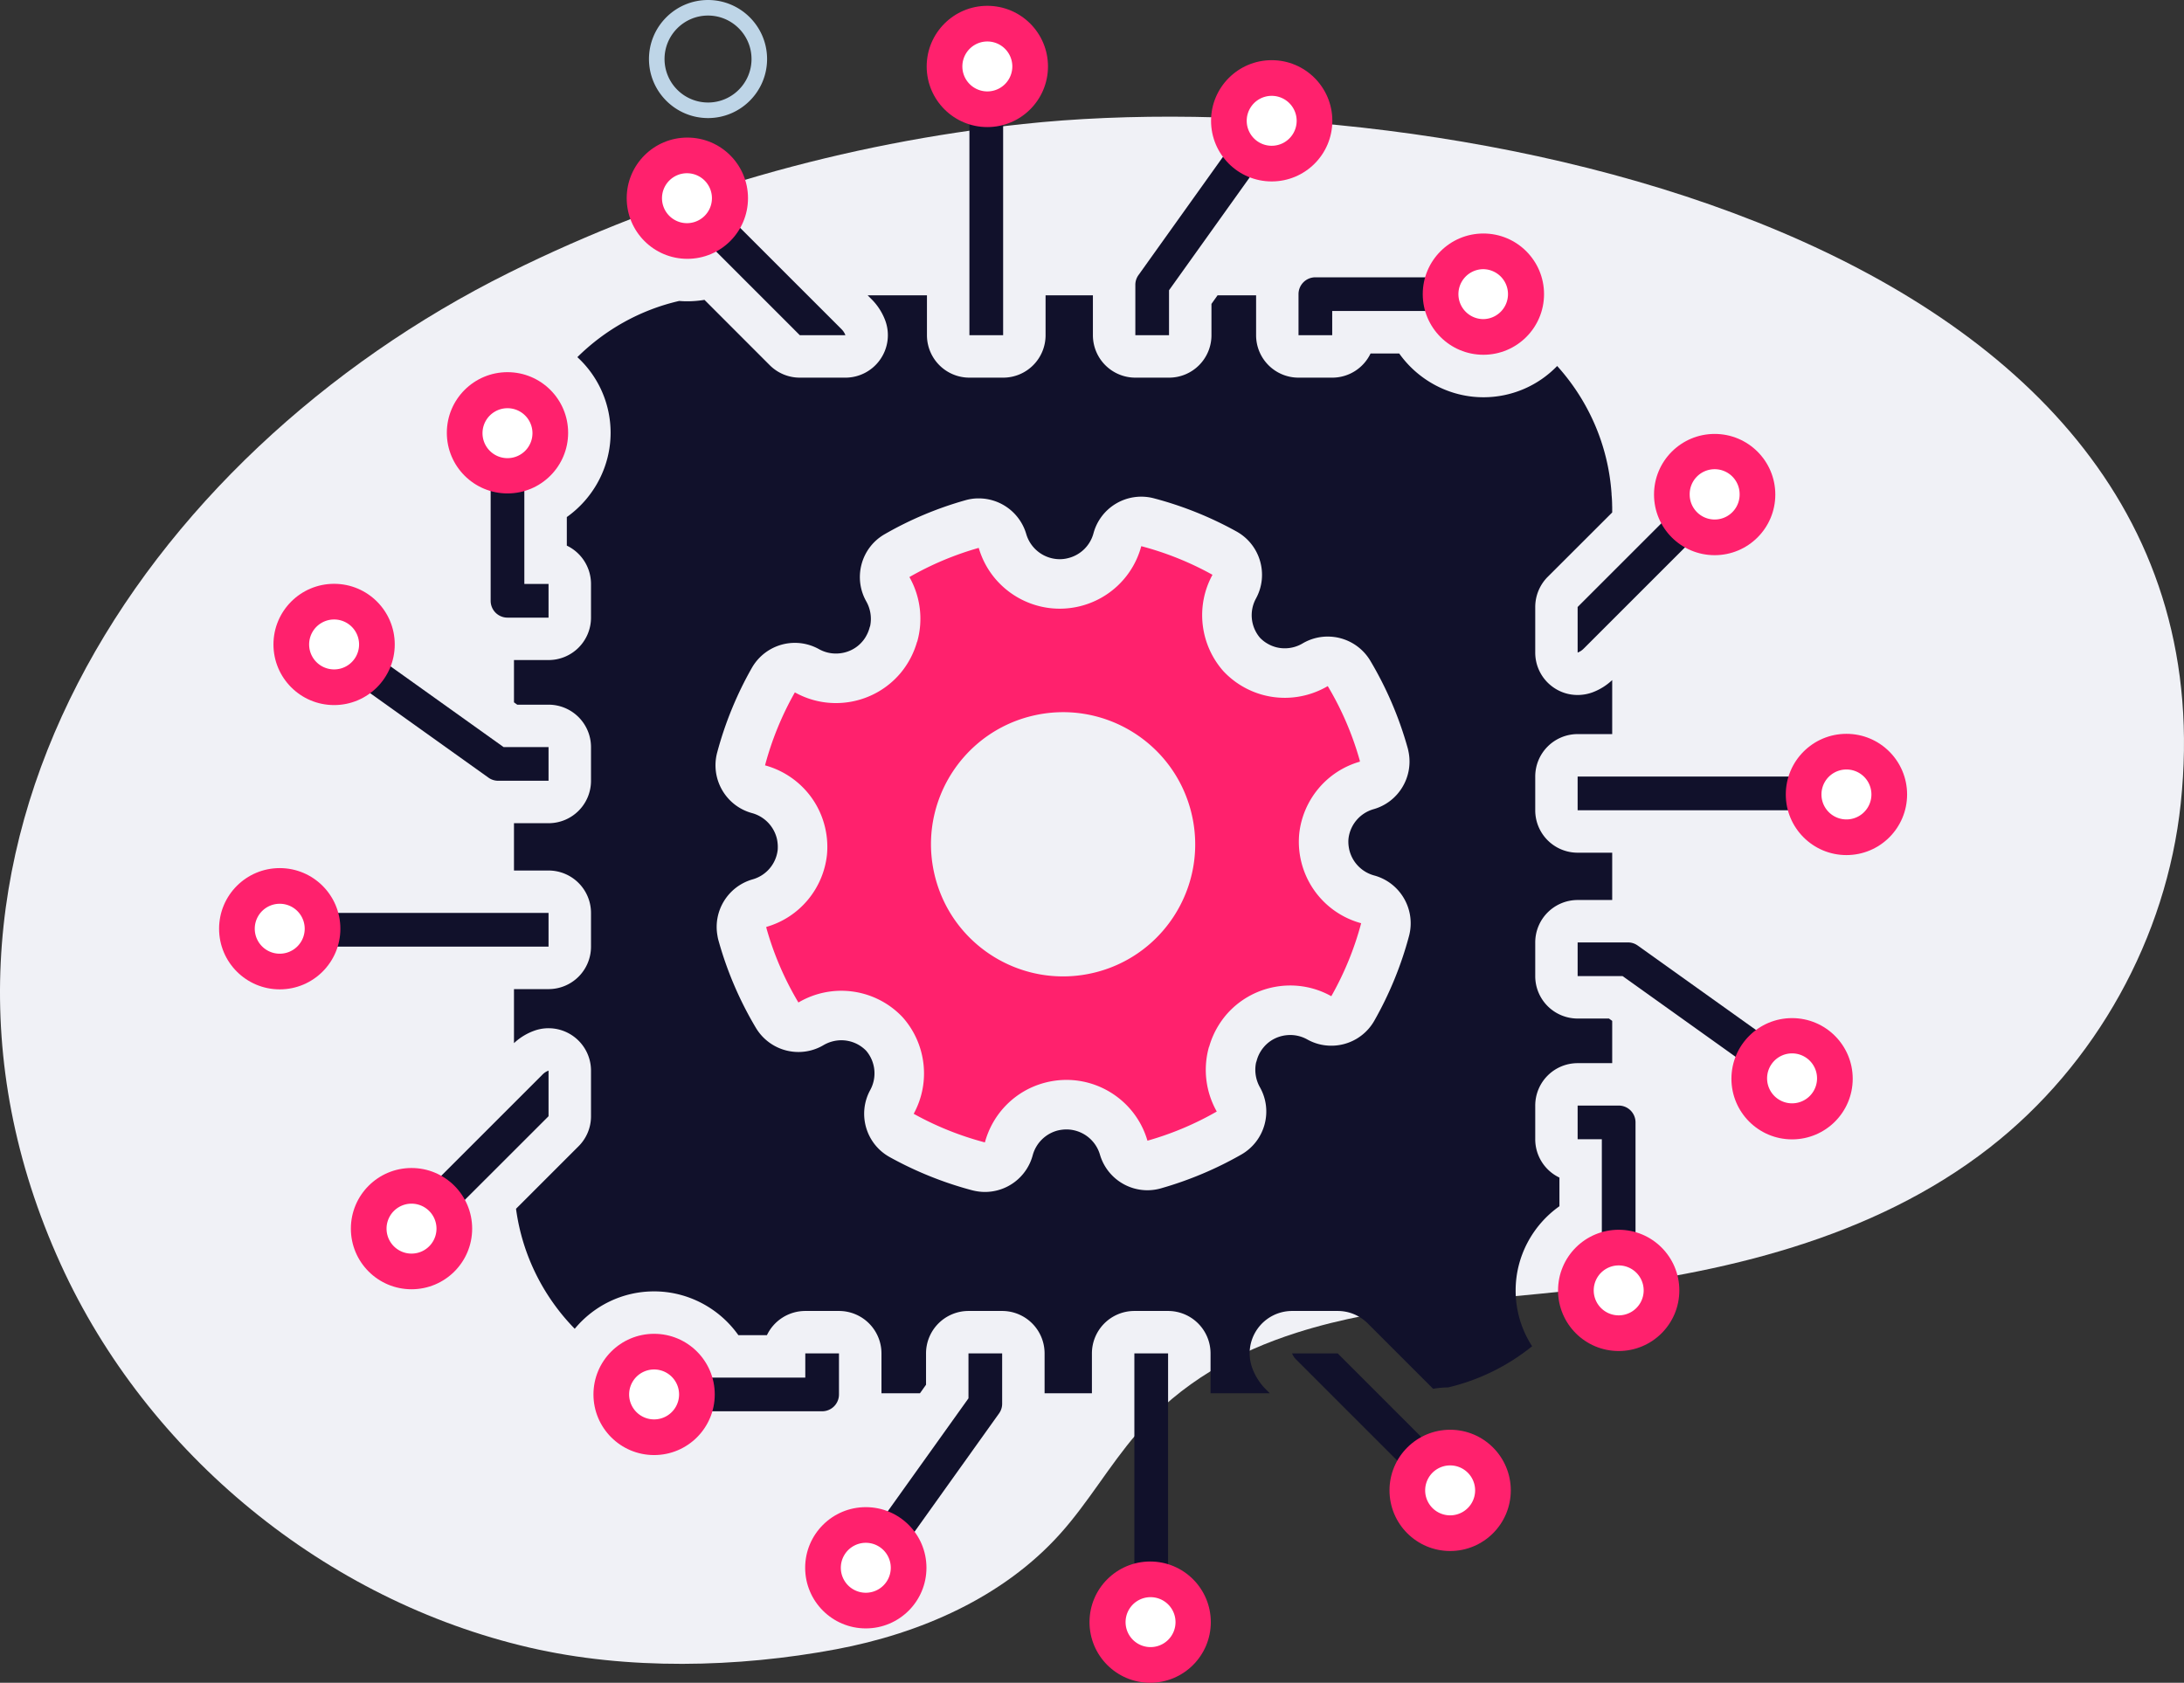<svg xmlns="http://www.w3.org/2000/svg" width="487.681" height="375.852" viewBox="0 0 365.761 281.889"><rect x="0" y="0" width="365.761" height="281.889" fill="#333333" stroke="none"/><g data-name="Layer"><clipPath id="a"><path transform="matrix(1 0 0 -1 0 281.889)" d="M0 281.889h365.761V0H0z"/></clipPath><g clip-path="url(#a)"><path d="M217.222 223.225c14.756-4.7 31.31-5.425 46.437-7.095 24.68-2.724 49.962-8.607 69.543-23.88 17.806-13.884 29.636-35.186 32.012-57.642 10.18-96.218-124.38-121.3-193.89-113.832-29.852 3.207-59.184 11.543-86.084 24.915-61.295 30.47-106.245 97.604-75.085 166.063 14.512 31.886 44.402 56.338 78.53 64.244 16.356 3.789 34.815 3.379 51.33.283 14.093-2.642 27.979-8.683 37.549-19.361 4.688-5.23 8.21-11.408 12.79-16.734 7.403-8.607 16.71-13.727 26.868-16.961" fill="#f0f1f6"/><path d="M118.576 2.606c-4.017 0-7.284 3.268-7.284 7.283a7.291 7.291 0 0 0 7.284 7.284c4.016 0 7.284-3.267 7.284-7.284 0-4.015-3.268-7.283-7.284-7.283m0 17.172c-5.453 0-9.89-4.436-9.89-9.89 0-5.451 4.437-9.887 9.89-9.887s9.889 4.436 9.889 9.888c0 5.453-4.436 9.889-9.89 9.889" fill="#bed5e7"/><path d="M235.977 156.783a60.014 60.014 0 0 1-5.806 14.181 8.26 8.26 0 0 1-7.214 4.206 8.166 8.166 0 0 1-4.04-1.055 5.807 5.807 0 0 0-2.832-.734c-1.741 0-3.364.746-4.442 2.037a5.116 5.116 0 0 0-.51.7c-.296.474-.51.971-.651 1.48-.035.142-.083.273-.13.415a5.968 5.968 0 0 0 .64 4.1c2.25 3.968.864 9.002-3.08 11.277a60.615 60.615 0 0 1-13.482 5.674 8.328 8.328 0 0 1-2.263.321 8.294 8.294 0 0 1-7.961-5.983 5.865 5.865 0 0 0-5.604-4.205c-.462 0-.936.06-1.41.165a5.868 5.868 0 0 0-4.241 4.158 8.286 8.286 0 0 1-7.996 6.15c-.7 0-1.41-.096-2.121-.274a60.59 60.59 0 0 1-13.837-5.568c-3.993-2.215-5.438-7.226-3.258-11.23a5.83 5.83 0 0 0-.675-6.576 5.796 5.796 0 0 0-4.147-1.764 5.935 5.935 0 0 0-2.997.817 8.21 8.21 0 0 1-4.194 1.15 8.295 8.295 0 0 1-7.132-4.04 59.905 59.905 0 0 1-6.231-14.513 7.066 7.066 0 0 1-.213-.96c-.735-4.134 1.777-8.234 5.899-9.407a5.812 5.812 0 0 0 4.194-4.94c.047-.64 0-1.267-.142-1.895a5.873 5.873 0 0 0-4.158-4.264c-4.395-1.197-7.002-5.723-5.84-10.13a60.025 60.025 0 0 1 5.804-14.18 8.289 8.289 0 0 1 7.215-4.207c1.374 0 2.76.344 4.04 1.055a5.795 5.795 0 0 0 2.83.734c1.743 0 3.365-.746 4.444-2.037.189-.213.355-.45.509-.699.284-.474.51-.972.652-1.48.035-.143.083-.273.13-.404a5.943 5.943 0 0 0-.64-4.098c-2.251-3.969-.876-9.016 3.08-11.279a59.393 59.393 0 0 1 13.482-5.675 7.953 7.953 0 0 1 2.263-.319 8.293 8.293 0 0 1 7.96 5.983 5.865 5.865 0 0 0 5.605 4.205c.462 0 .936-.059 1.397-.178a5.842 5.842 0 0 0 4.254-4.158 8.288 8.288 0 0 1 10.117-5.865 60.079 60.079 0 0 1 13.837 5.557c3.993 2.215 5.438 7.238 3.258 11.231a5.828 5.828 0 0 0 .675 6.575c.367.38.77.7 1.197.947a5.671 5.671 0 0 0 2.95.817 5.85 5.85 0 0 0 2.985-.817 8.25 8.25 0 0 1 4.206-1.148 8.295 8.295 0 0 1 7.132 4.04 60.328 60.328 0 0 1 6.23 14.511c.096.321.156.628.214.937.735 4.145-1.764 8.257-5.9 9.43a5.831 5.831 0 0 0-4.194 4.952c-.058.628 0 1.267.143 1.883a5.858 5.858 0 0 0 4.158 4.265c4.396 1.197 7.002 5.723 5.84 10.13m23.209-60.136L270 85.844v-.58c0-.202 0-.415-.012-.617v-.059a20.891 20.891 0 0 0-.095-1.74v-.13c-.557-8.21-3.91-15.652-9.11-21.409a17.135 17.135 0 0 1-12.356 5.237c-5.686 0-10.923-2.856-14.098-7.334h-4.797a7.112 7.112 0 0 1-6.422 4.051h-5.64a7.105 7.105 0 0 1-7.107-7.107v-6.682h-6.456l-1.02 1.434v5.248a7.105 7.105 0 0 1-7.108 7.107h-5.64a7.113 7.113 0 0 1-7.107-7.107v-6.682h-7.926v6.682a7.105 7.105 0 0 1-7.108 7.107h-5.651a7.113 7.113 0 0 1-7.108-7.107v-6.682h-9.928l.664.663a9.992 9.992 0 0 1 2.286 3.567 7.1 7.1 0 0 1-.852 6.516 7.105 7.105 0 0 1-5.83 3.043h-7.63a7.124 7.124 0 0 1-5.034-2.084L117.98 50.232c-.947.154-1.907.238-2.866.238-.45 0-.901-.013-1.351-.06-6.563 1.504-12.44 4.833-17.071 9.418a17.183 17.183 0 0 1 5.568 12.677c0 5.686-2.844 10.923-7.333 14.11V91.4a7.125 7.125 0 0 1 4.05 6.421v5.64a7.106 7.106 0 0 1-7.107 7.107h-5.793v7.085l.545.391h5.248a7.114 7.114 0 0 1 7.108 7.108v5.64a7.106 7.106 0 0 1-7.108 7.107h-5.793v7.926h5.793a7.114 7.114 0 0 1 7.108 7.107v5.652a7.113 7.113 0 0 1-7.108 7.108h-5.793v9.051a9.787 9.787 0 0 1 3.34-2.06 7.002 7.002 0 0 1 2.453-.439 7.12 7.12 0 0 1 4.064 1.28 7.103 7.103 0 0 1 3.044 5.827v7.642a7.09 7.09 0 0 1-2.085 5.023L86.42 202.488c1.043 7.773 4.609 14.762 9.833 20.105 3.163-3.827 7.95-6.267 13.293-6.267 5.698 0 10.934 2.843 14.109 7.333h4.786a7.124 7.124 0 0 1 6.422-4.052h5.65a7.114 7.114 0 0 1 7.109 7.11v6.68h6.444l1.019-1.433v-5.248a7.114 7.114 0 0 1 7.108-7.109h5.639a7.106 7.106 0 0 1 7.108 7.11v6.68h7.926v-6.68a7.114 7.114 0 0 1 7.108-7.11h5.65a7.115 7.115 0 0 1 7.11 7.11v6.68h9.927l-.664-.663a9.71 9.71 0 0 1-2.274-3.566 7.093 7.093 0 0 1 .84-6.516 7.106 7.106 0 0 1 5.83-3.045h7.64c1.884 0 3.685.746 5.024 2.085l10.946 10.947c.818-.13 1.648-.213 2.477-.225.035-.012.059-.012.095-.012a35.3 35.3 0 0 0 14.014-6.884 17.115 17.115 0 0 1-2.76-9.358c0-5.687 2.843-10.923 7.334-14.098v-4.798a7.11 7.11 0 0 1-4.052-6.421v-5.639a7.1 7.1 0 0 1 7.107-7.109H270v-7.083l-.544-.392h-5.238a7.098 7.098 0 0 1-7.107-7.108v-5.638a7.106 7.106 0 0 1 7.107-7.109H270v-7.925h-5.782a7.099 7.099 0 0 1-7.107-7.109v-5.65a7.106 7.106 0 0 1 7.107-7.109H270v-9.05a9.795 9.795 0 0 1-3.34 2.073 7.288 7.288 0 0 1-2.442.426 7.036 7.036 0 0 1-4.075-1.28 7.092 7.092 0 0 1-3.032-5.829v-7.629a7.16 7.16 0 0 1 2.073-5.035" fill="#11112b"/><path d="M249.803 46.454h-29.52a2.817 2.817 0 0 0-2.816 2.818v6.877h5.642v-4.053h26.694a2.827 2.827 0 0 0 2.824-2.824 2.822 2.822 0 0 0-2.824-2.818" fill="#11112b"/><path d="M248.429 39.116c-5.61 0-10.157 4.548-10.157 10.157 0 5.61 4.548 10.156 10.157 10.156s10.156-4.546 10.156-10.156c0-5.609-4.547-10.157-10.156-10.157" fill="#ff216d"/><path d="M248.429 45.09a4.183 4.183 0 1 0 0 8.366 4.183 4.183 0 0 0 0-8.365" fill="#fff"/><path d="m208.59 20.984-17.926 25.1a2.786 2.786 0 0 0-.525 1.637v8.429h5.641v-7.526l17.402-24.36a2.817 2.817 0 0 0-.662-3.935 2.82 2.82 0 0 0-3.93.655M165.174 13.593a2.82 2.82 0 0 0-2.824 2.824V56.15h5.648V16.417a2.824 2.824 0 0 0-2.824-2.824M115.39 33.595a2.79 2.79 0 0 0-.83 1.996c0 .724.272 1.446.83 1.996l18.555 18.563h7.637a2.714 2.714 0 0 0-.636-.99l-21.565-21.565a2.827 2.827 0 0 0-3.992 0" fill="#11112b"/><path d="M212.974 10.08c-5.61 0-10.156 4.548-10.156 10.157 0 5.61 4.547 10.156 10.156 10.156 5.609 0 10.157-4.546 10.157-10.156 0-5.609-4.548-10.157-10.157-10.157" fill="#ff216d"/><path d="M212.974 16.055a4.182 4.182 0 1 0 0 8.364 4.182 4.182 0 1 0 0-8.364" fill="#fff"/><path d="M165.352.975c-5.609 0-10.157 4.547-10.157 10.156 0 5.61 4.548 10.157 10.157 10.157 5.61 0 10.157-4.547 10.157-10.157S170.961.975 165.352.975" fill="#ff216d"/><path d="M165.352 6.948a4.182 4.182 0 1 0 .001 8.365 4.182 4.182 0 0 0 0-8.365" fill="#fff"/><path d="M115.113 23.045c-5.61 0-10.157 4.548-10.157 10.157 0 5.61 4.548 10.156 10.157 10.156s10.157-4.546 10.157-10.156c0-5.609-4.548-10.157-10.157-10.157" fill="#ff216d"/><path d="M115.113 29.02a4.182 4.182 0 1 0 0 8.363 4.182 4.182 0 0 0 0-8.363" fill="#fff"/><path d="M108.17 236.41h29.518a2.817 2.817 0 0 0 2.818-2.819v-6.877h-5.642v4.053H108.17a2.827 2.827 0 0 0-2.824 2.824 2.822 2.822 0 0 0 2.824 2.818" fill="#11112b"/><path d="M109.545 243.746c5.609 0 10.157-4.547 10.157-10.156 0-5.61-4.548-10.157-10.157-10.157-5.61 0-10.157 4.547-10.157 10.157s4.548 10.156 10.157 10.156" fill="#ff216d"/><path d="M109.545 237.772a4.182 4.182 0 1 0 0-8.364 4.182 4.182 0 0 0 0 8.364" fill="#fff"/><path d="m149.383 261.88 17.926-25.101a2.774 2.774 0 0 0 .525-1.636v-8.429h-5.641v7.526l-17.401 24.359a2.815 2.815 0 0 0 .66 3.935 2.818 2.818 0 0 0 3.93-.654M192.799 269.27a2.819 2.819 0 0 0 2.824-2.823v-39.733h-5.648v39.733a2.823 2.823 0 0 0 2.824 2.823M242.584 249.268c.557-.55.828-1.272.828-1.995 0-.724-.27-1.446-.828-1.996l-18.556-18.563h-7.637c.135.37.351.704.635.989l21.566 21.565a2.825 2.825 0 0 0 3.992 0" fill="#11112b"/><path d="M145 272.783c5.608 0 10.156-4.548 10.156-10.157 0-5.61-4.548-10.156-10.157-10.156s-10.157 4.546-10.157 10.156 4.548 10.157 10.157 10.157" fill="#ff216d"/><path d="M145 266.809a4.182 4.182 0 1 0-.002-8.365 4.182 4.182 0 0 0 .001 8.365" fill="#fff"/><path d="M192.62 281.889c5.61 0 10.158-4.547 10.158-10.156 0-5.61-4.547-10.157-10.157-10.157s-10.157 4.547-10.157 10.157c0 5.609 4.548 10.156 10.157 10.156" fill="#ff216d"/><path d="M192.62 275.914a4.182 4.182 0 1 0 .002-8.363 4.182 4.182 0 0 0-.001 8.363" fill="#fff"/><path d="M242.86 259.818c5.61 0 10.156-4.548 10.156-10.157 0-5.61-4.546-10.156-10.155-10.156-5.61 0-10.157 4.546-10.157 10.156s4.547 10.157 10.156 10.157" fill="#ff216d"/><path d="M242.86 253.844a4.182 4.182 0 1 0 0-8.365 4.182 4.182 0 0 0 0 8.365" fill="#fff"/><path d="M273.906 217.535v-29.519a2.816 2.816 0 0 0-2.818-2.817h-6.877v5.642h4.053v26.694a2.827 2.827 0 0 0 2.824 2.823 2.821 2.821 0 0 0 2.818-2.823" fill="#11112b"/><path d="M281.244 216.16c0-5.609-4.548-10.156-10.157-10.156-5.61 0-10.156 4.547-10.156 10.156 0 5.61 4.546 10.157 10.156 10.157s10.157-4.548 10.157-10.157" fill="#ff216d"/><path d="M275.27 216.16a4.182 4.182 0 1 0-8.364 0 4.182 4.182 0 1 0 8.364 0" fill="#fff"/><path d="m299.377 176.322-25.1-17.927a2.785 2.785 0 0 0-1.637-.524h-8.429v5.641h7.526l24.36 17.401a2.818 2.818 0 0 0 3.935-.66 2.819 2.819 0 0 0-.655-3.93M306.768 132.906a2.82 2.82 0 0 0-2.824-2.824H264.21v5.647h39.733a2.823 2.823 0 0 0 2.824-2.823M286.766 83.121a2.79 2.79 0 0 0-1.996-.828c-.724 0-1.446.271-1.996.828l-18.563 18.556v7.637c.37-.135.704-.352.989-.636l21.566-21.566a2.826 2.826 0 0 0 0-3.99" fill="#11112b"/><path d="M310.28 180.706c0-5.609-4.548-10.157-10.157-10.157-5.61 0-10.156 4.548-10.156 10.157 0 5.61 4.546 10.156 10.156 10.156s10.157-4.547 10.157-10.156" fill="#ff216d"/><path d="M304.306 180.706a4.183 4.183 0 1 0-8.365 0 4.183 4.183 0 0 0 8.365 0" fill="#fff"/><path d="M319.387 133.084c0-5.609-4.548-10.156-10.157-10.156-5.61 0-10.157 4.547-10.157 10.156 0 5.61 4.547 10.156 10.157 10.156 5.609 0 10.157-4.547 10.157-10.156" fill="#ff216d"/><path d="M313.412 133.084a4.183 4.183 0 1 0-8.366 0 4.183 4.183 0 0 0 8.366 0" fill="#fff"/><path d="M297.316 82.845c0-5.61-4.548-10.156-10.157-10.156-5.61 0-10.156 4.547-10.156 10.156 0 5.609 4.546 10.157 10.156 10.157 5.609 0 10.157-4.548 10.157-10.157" fill="#ff216d"/><path d="M291.34 82.845a4.182 4.182 0 1 0-8.363 0 4.182 4.182 0 1 0 8.364 0" fill="#fff"/><path d="M82.171 71.126v29.52a2.817 2.817 0 0 0 2.818 2.816h6.877V97.82h-4.053V71.126a2.827 2.827 0 0 0-2.824-2.824 2.822 2.822 0 0 0-2.818 2.824" fill="#11112b"/><path d="M74.833 72.5c0 5.61 4.547 10.157 10.157 10.157S95.147 78.11 95.147 72.5c0-5.609-4.547-10.156-10.157-10.156-5.609 0-10.157 4.547-10.157 10.156" fill="#ff216d"/><path d="M80.808 72.5a4.183 4.183 0 1 0 8.365 0 4.183 4.183 0 0 0-8.365 0" fill="#fff"/><path d="m56.7 112.339 25.1 17.926c.476.345 1.05.525 1.637.525h8.43v-5.641H84.34l-24.359-17.402a2.817 2.817 0 0 0-3.936.662 2.82 2.82 0 0 0 .655 3.93M49.31 155.755a2.82 2.82 0 0 0 2.824 2.824h39.732v-5.648H52.134a2.823 2.823 0 0 0-2.824 2.824M69.312 205.54c.55.557 1.273.828 1.996.828.723 0 1.446-.27 1.996-.828l18.562-18.557v-7.636a2.72 2.72 0 0 0-.989.635l-21.565 21.566a2.827 2.827 0 0 0 0 3.992" fill="#11112b"/><path d="M45.797 107.955c0 5.61 4.547 10.156 10.157 10.156 5.609 0 10.156-4.547 10.156-10.156 0-5.609-4.547-10.157-10.156-10.157-5.61 0-10.157 4.548-10.157 10.157" fill="#ff216d"/><path d="M51.772 107.955a4.182 4.182 0 1 0 8.364 0 4.182 4.182 0 0 0-8.364 0" fill="#fff"/><path d="M36.691 155.577c0 5.61 4.547 10.156 10.157 10.156 5.609 0 10.156-4.547 10.156-10.156 0-5.609-4.547-10.157-10.156-10.157-5.61 0-10.157 4.548-10.157 10.157" fill="#ff216d"/><path d="M42.666 155.577a4.182 4.182 0 1 0 8.364 0 4.182 4.182 0 0 0-8.364 0" fill="#fff"/><path d="M58.762 205.815c0 5.61 4.547 10.157 10.157 10.157 5.609 0 10.156-4.547 10.156-10.157 0-5.609-4.547-10.156-10.156-10.156-5.61 0-10.157 4.547-10.157 10.156" fill="#ff216d"/><path d="M64.737 205.815a4.182 4.182 0 1 0 8.364.002 4.182 4.182 0 0 0-8.364-.002" fill="#fff"/><path d="M183.334 162.916c-11.867 2.922-23.856-4.33-26.775-16.199-2.046-8.316.903-16.689 6.933-21.962a22.006 22.006 0 0 1 9.252-4.808c11.867-2.922 23.856 4.33 26.775 16.2 2.046 8.314-.903 16.688-6.933 21.961a22.023 22.023 0 0 1-9.252 4.808m34.59-18.562a14.113 14.113 0 0 1-.338-4.696c.603-5.58 4.518-10.463 10.174-12.074-.013-.05-.03-.099-.044-.147l.018-.006a51.467 51.467 0 0 0-5.37-12.5c-4.29 2.528-9.79 2.71-14.38-.009a14.08 14.08 0 0 1-3.093-2.485c-3.868-4.359-4.748-10.819-1.831-16.15a51.647 51.647 0 0 0-11.927-4.795 14.12 14.12 0 0 1-10.273 10.06c-7.387 1.816-14.846-2.538-16.948-9.774a51.5 51.5 0 0 0-11.61 4.888 14.163 14.163 0 0 1 1.296 10.862l-.015-.027a14.252 14.252 0 0 1-2.773 5.257c-4.308 5.117-11.731 6.555-17.691 3.226a51.687 51.687 0 0 0-4.997 12.224c4.804 1.31 8.77 5.122 10.03 10.301.386 1.58.487 3.163.34 4.695-.603 5.582-4.518 10.464-10.174 12.075.014.05.03.098.043.148l-.017.006a51.5 51.5 0 0 0 5.369 12.501 14.12 14.12 0 0 1 14.38.006 14.09 14.09 0 0 1 3.094 2.486c3.869 4.358 4.748 10.82 1.83 16.151a51.658 51.658 0 0 0 11.927 4.794c1.294-4.809 5.095-8.785 10.274-10.059 7.387-1.817 14.846 2.538 16.949 9.772a51.443 51.443 0 0 0 11.609-4.887 14.162 14.162 0 0 1-1.296-10.862l.016.027a14.16 14.16 0 0 1 1.565-3.576 14.55 14.55 0 0 1 1.207-1.683c4.308-5.116 11.732-6.554 17.69-3.224a51.749 51.749 0 0 0 4.999-12.224 14.133 14.133 0 0 1-10.032-10.3" fill="#ff216d"/></g></g></svg>